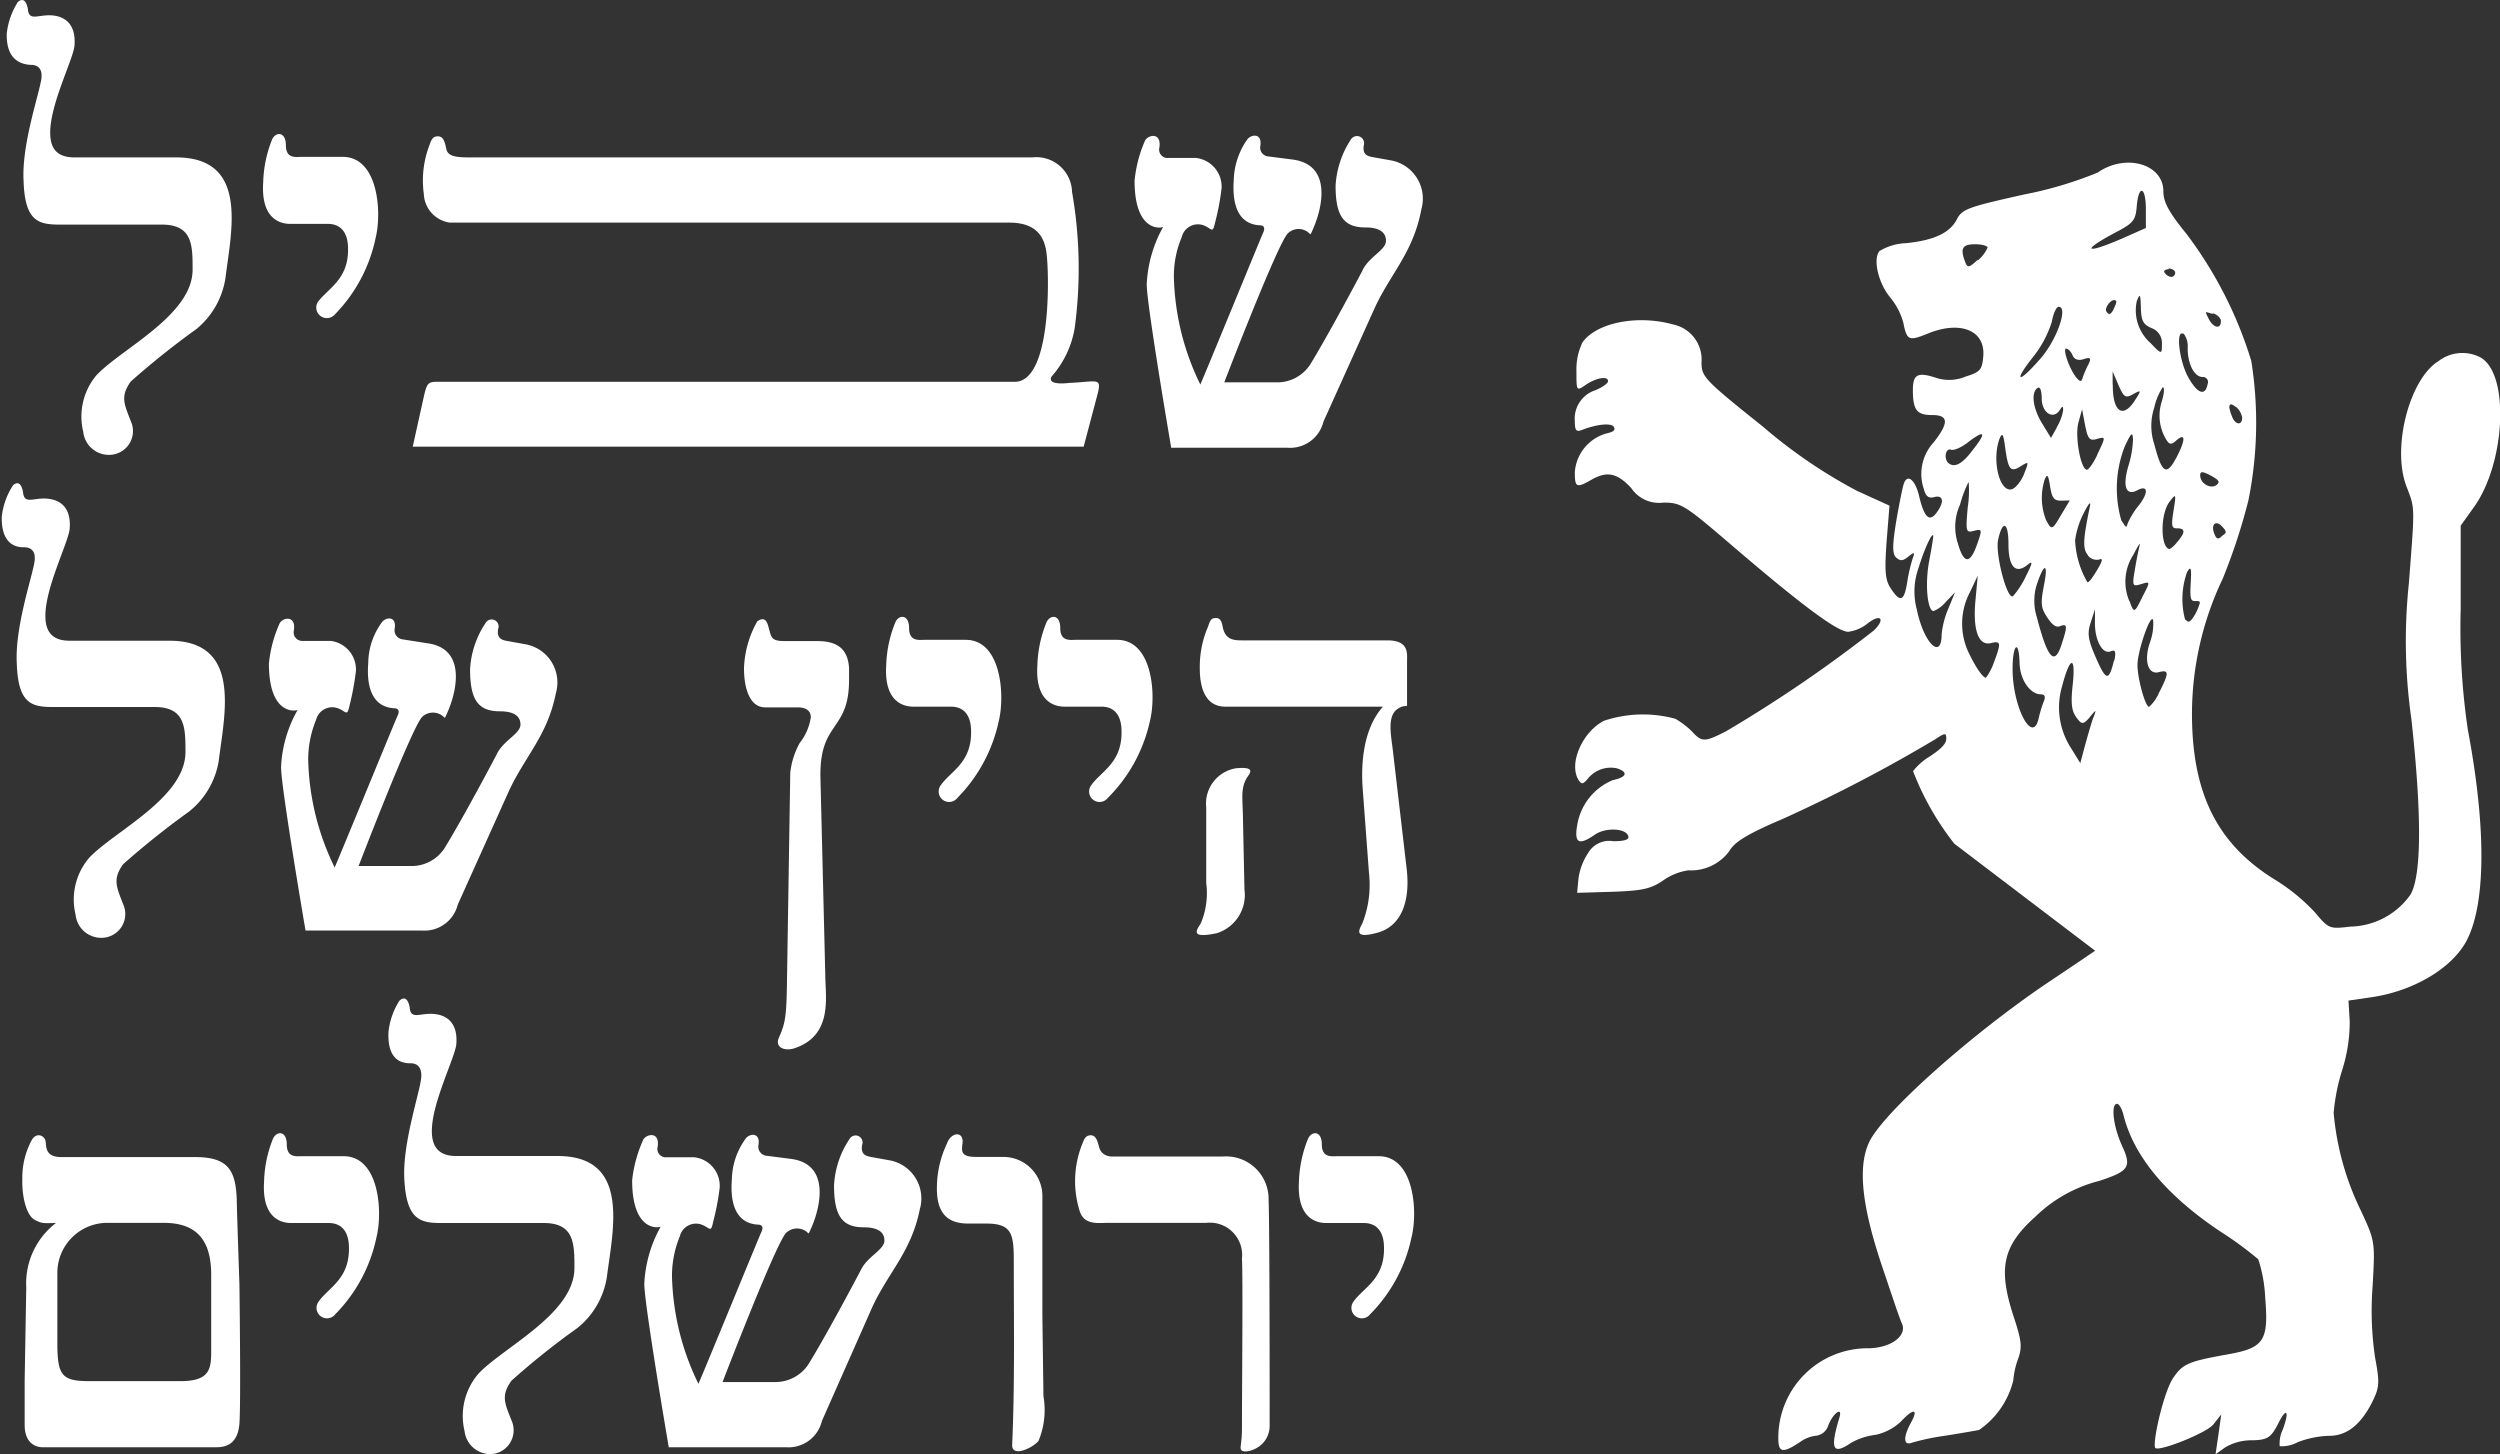 <svg xmlns="http://www.w3.org/2000/svg" viewBox="0 0 139.92 81.39"><rect x="0" y="0" width="139.92" height="81.39" fill="#333333" stroke="none"/><defs><style>.cls-1{fill:#fff;}</style></defs><title>wineroad-logo</title><g id="Layer_2" data-name="Layer 2"><g id="Layer_1-2" data-name="Layer 1"><path class="cls-1" d="M11,18.41a46,46,0,0,0-3.68,2.94c-.59.83-.38,1.24,0,2.22a1.33,1.33,0,0,1-1,1.87,1.44,1.44,0,0,1-1.66-1.27A3.59,3.59,0,0,1,5.4,21c1.4-1.49,5.38-3.36,5.38-5.91,0-1.37,0-2.52-1.73-2.52H3.32c-1.19,0-1.93-.21-2-2.44-.12-2.08.92-5,1-5.76s-.5-.74-.62-.74C.65,3.56.35,2.78.38,1.86A4.12,4.12,0,0,1,1,.11c.41-.35.53.24.56.39.06.77.65.24,1.51.38.57.09,1.19.48,1.1,1.67-.06.74-1.36,3.26-1.36,4.87,0,.83.32,1.39,1.36,1.39H9.86c4.09,0,3.08,4.13,2.76,6.74A4.58,4.58,0,0,1,11,18.41Z"/><path class="cls-1" d="M18.71,17.63a.59.59,0,0,1-.93-.71c.54-.77,1.73-1.25,1.7-3,0-.92-.42-1.39-1.13-1.39H16.27c-.27,0-1.69,0-1.54-2.32a7,7,0,0,1,.5-2.41c.21-.44.77-.44.77.33s.57.65.86.65h2.32c2,0,2.2,3.12,1.84,4.55A8.62,8.62,0,0,1,18.71,17.63Z"/><path class="cls-1" d="M60.65,25H23.1l.56-2.53c.27-1.21.24-1.1,1.25-1.1H56.79c2,0,1.93-5.55,1.81-6.91-.06-.9-.33-2-2.11-2H25.18a1.69,1.69,0,0,1-1.46-1.61A5.5,5.5,0,0,1,24,8.22c.15-.42.21-.59.51-.59s.38.29.47.71.54.47,1.37.47H57.77A2,2,0,0,1,60,10.74a24.89,24.89,0,0,1,.15,7.61,5.45,5.45,0,0,1-1.3,2.73c-.27.53,1,.35,1,.35,1.54-.06,1.84-.35,1.57.66Z"/><path class="cls-1" d="M76.92,17.28,74.07,23.6a1.92,1.92,0,0,1-2,1.46H65.55s-1.37-8-1.37-9.15a7.23,7.23,0,0,1,.92-3.21c-.18.09-1.6.24-1.6-2.58a7.25,7.25,0,0,1,.59-2.26c.18-.32.92-.47.8.39a.47.47,0,0,0,.51.59h1.54a1.62,1.62,0,0,1,1.43,1.7,14.09,14.09,0,0,1-.36,1.9c-.15.68-.18.35-.65.17a.93.93,0,0,0-1.22.66,5.58,5.58,0,0,0-.44,2.25,14.39,14.39,0,0,0,1.48,6c.39-.89,3.21-7.78,3.5-8.46.15-.3.06-.45-.17-.45C69,12.53,69,10.86,69.05,10.09a4.14,4.14,0,0,1,.74-2.26c.21-.32.86-.41.75.33a.49.49,0,0,0,.41.59l1.4.18c2.25.3,1.63,2.76,1.16,3.83-.21.51-.15.33-.3.24a.86.86,0,0,0-1.13.06c-.56.53-3.56,8.34-3.56,8.34s2.19,0,3,0a2.2,2.2,0,0,0,1.81-1c1.13-1.85,2.91-5.23,2.91-5.23.35-.8,1.33-1.16,1.33-1.69,0-.33-.17-.75-1.15-.75-1.22,0-1.67-.65-1.67-2.34a5.25,5.25,0,0,1,.86-2.59.4.4,0,0,1,.72.33c-.09.56.23.62.59.68l1,.18a2.18,2.18,0,0,1,1.63,2.73C79.09,14.16,77.81,15.32,76.92,17.28Z"/><path class="cls-1" d="M10.57,45.43a46,46,0,0,0-3.68,2.94c-.59.83-.38,1.25,0,2.23a1.33,1.33,0,0,1-1,1.87,1.44,1.44,0,0,1-1.66-1.28A3.59,3.59,0,0,1,5,48c1.4-1.48,5.38-3.35,5.38-5.91,0-1.36,0-2.52-1.73-2.52H2.94c-1.19,0-1.93-.21-2-2.44-.12-2.07.92-5,1-5.76s-.5-.74-.62-.74c-.95,0-1.25-.8-1.22-1.72a4,4,0,0,1,.63-1.75c.41-.36.53.23.56.38.06.77.65.24,1.51.39.57.09,1.19.47,1.1,1.66-.06.74-1.36,3.27-1.36,4.87,0,.83.32,1.4,1.36,1.4H9.48c4.09,0,3.08,4.13,2.76,6.74A4.56,4.56,0,0,1,10.57,45.43Z"/><path class="cls-1" d="M28.47,44.3l-2.85,6.33a1.92,1.92,0,0,1-2,1.45H17.1s-1.37-8-1.37-9.15a7.1,7.1,0,0,1,.93-3.2c-.18.09-1.61.24-1.61-2.59a7.13,7.13,0,0,1,.6-2.25c.17-.33.92-.48.8.38a.48.48,0,0,0,.5.6H18.5a1.61,1.61,0,0,1,1.42,1.69,15.31,15.31,0,0,1-.35,1.9c-.15.68-.18.36-.66.18a.93.93,0,0,0-1.22.65,5.8,5.8,0,0,0-.44,2.26,14.42,14.42,0,0,0,1.48,6c.39-.89,3.21-7.78,3.51-8.47.15-.29.06-.44-.18-.44-1.51-.09-1.51-1.75-1.45-2.53a3.92,3.92,0,0,1,.74-2.25c.21-.33.86-.42.74.32a.51.51,0,0,0,.42.6L23.9,36c2.26.29,1.63,2.76,1.16,3.83-.21.5-.15.32-.3.23a.88.88,0,0,0-1.13.06c-.56.54-3.56,8.35-3.56,8.35s2.2,0,3,0a2.2,2.2,0,0,0,1.81-1c1.13-1.84,2.91-5.23,2.91-5.23.36-.8,1.34-1.16,1.34-1.69,0-.33-.18-.74-1.16-.74-1.22,0-1.66-.66-1.66-2.35a5.1,5.1,0,0,1,.86-2.58.39.39,0,0,1,.71.32c-.09.57.24.63.59.69l1,.18a2.17,2.17,0,0,1,1.64,2.73C30.64,41.18,29.37,42.34,28.47,44.3Z"/><path class="cls-1" d="M45.92,43.59l.27,11c0,1.18.44,3.32-1.67,4.06-.56.21-1.19,0-.92-.59.39-.86.42-1.31.45-3.38l.18-11.44a4.42,4.42,0,0,1,.53-1.66,3.05,3.05,0,0,0,.62-1.43c0-.32-.2-.56-.74-.56l-1.81,0c-.89,0-1.19-1.1-1.19-2.2a5.75,5.75,0,0,1,.74-2.61c.54-.39.6.24.69.53.12.45.2.57.89.57h1.75c.86,0,1.75.21,1.81,1.54,0,0,0,.39,0,.63C47.52,41,45.83,40.32,45.92,43.59Z"/><path class="cls-1" d="M53.58,44.66a.58.58,0,0,1-.92-.72c.53-.77,1.72-1.24,1.69-3,0-.92-.41-1.39-1.13-1.39H51.14c-.26,0-1.69,0-1.54-2.32a6.85,6.85,0,0,1,.51-2.4c.2-.45.77-.45.77.32s.56.66.86.66h2.31c2,0,2.2,3.12,1.85,4.54A8.69,8.69,0,0,1,53.58,44.66Z"/><path class="cls-1" d="M62,44.66a.58.58,0,0,1-.92-.72c.54-.77,1.72-1.24,1.69-3,0-.92-.41-1.39-1.12-1.39H59.61c-.27,0-1.7,0-1.55-2.32a6.85,6.85,0,0,1,.51-2.4c.21-.45.77-.45.77.32s.56.66.86.66h2.32c2,0,2.2,3.12,1.84,4.54A8.69,8.69,0,0,1,62,44.66Z"/><path class="cls-1" d="M69.56,45.52l.09,4.27a2.24,2.24,0,0,1-1.55,2.44c-1.57.33-1.1-.21-.89-.56a4.38,4.38,0,0,0,.3-2.26l0-4.22A2,2,0,0,1,69.17,43c.83-.08.92.09.71.39C69.44,44,69.53,44.51,69.56,45.52Zm8.67-5.85c-.63.41-.36,1.54-.27,2.37,0,0,.77,6.6.77,6.6.21,1.84-.32,3.2-1.63,3.56s-1.07-.12-.86-.5a5.9,5.9,0,0,0,.38-2.83l-.35-4.69c-.09-1.19-.06-3.29,1.13-4.63H68.58c-1.13,0-1.43-1.07-1.43-2.14a5.67,5.67,0,0,1,.45-2.31c.14-.39.17-.51.47-.51s.33.36.39.62c.15.51.47.63,1,.63h8.19c1.22,0,1.1.74,1.1,1.16v2.46C78.76,39.58,78.58,39.43,78.23,39.67Z"/><path class="cls-1" d="M12.09,81H2.38c-.18,0-1-.06-1-1.25V77.27l.09-5.2a4.26,4.26,0,0,1,1.66-3.62c-.65,0-.74.06-1.19-.18S1.22,67,1.25,66a4.41,4.41,0,0,1,.51-2.16c.26-.51.77-.3.8.09s.06.83.89.83h7.48c1.84,0,2.26.74,2.32,2.37,0,.39.15,4.75.15,4.75s.09,6.57,0,7.79S12.57,81,12.09,81Zm-.27-9.65c0-2-.86-2.91-2.67-2.91H6a2.8,2.8,0,0,0-2.79,2.85v4.1C3.24,77,3.51,77.3,5,77.3H10.1c1.78,0,1.72-.8,1.72-1.93Z"/><path class="cls-1" d="M18.76,73.56a.58.58,0,0,1-.92-.72c.53-.77,1.72-1.24,1.69-3,0-.92-.42-1.39-1.13-1.39H16.32c-.27,0-1.69,0-1.54-2.32a6.84,6.84,0,0,1,.5-2.4c.21-.45.77-.45.77.32s.57.66.86.66h2.32c2,0,2.2,3.12,1.84,4.54A8.62,8.62,0,0,1,18.76,73.56Z"/><path class="cls-1" d="M32.31,74.33a42.7,42.7,0,0,0-3.68,2.94c-.6.83-.39,1.25,0,2.23a1.34,1.34,0,0,1-1,1.87A1.45,1.45,0,0,1,26,80.09a3.62,3.62,0,0,1,.78-3.21c1.39-1.48,5.37-3.35,5.37-5.91,0-1.36,0-2.52-1.72-2.52H24.68c-1.19,0-1.93-.21-2.05-2.44-.12-2.07.92-5,.95-5.76s-.51-.74-.62-.74c-1,0-1.25-.8-1.22-1.72A4,4,0,0,1,22.36,56c.42-.36.54.23.57.38.05.77.65.24,1.51.39.56.09,1.19.47,1.1,1.66-.06.74-1.37,3.27-1.37,4.87,0,.83.33,1.4,1.37,1.4h5.67c4.1,0,3.09,4.13,2.76,6.74A4.54,4.54,0,0,1,32.31,74.33Z"/><path class="cls-1" d="M48.8,73.2,46,79.53A1.92,1.92,0,0,1,44,81H37.43s-1.37-8-1.37-9.15a7.23,7.23,0,0,1,.92-3.2c-.17.09-1.6.24-1.6-2.59A7.4,7.4,0,0,1,36,63.79c.18-.33.93-.48.81.38a.47.47,0,0,0,.5.6h1.55a1.61,1.61,0,0,1,1.42,1.69,13.81,13.81,0,0,1-.36,1.9c-.14.68-.17.36-.65.18a.93.93,0,0,0-1.22.65,5.8,5.8,0,0,0-.44,2.26,14.42,14.42,0,0,0,1.48,6c.39-.89,3.21-7.78,3.51-8.47.15-.29.06-.44-.18-.44-1.52-.09-1.52-1.75-1.46-2.53a4,4,0,0,1,.75-2.25c.2-.33.86-.42.74.32a.51.51,0,0,0,.41.6l1.4.18c2.26.29,1.63,2.76,1.16,3.83-.21.5-.15.32-.3.23A.88.88,0,0,0,44,69c-.56.54-3.56,8.35-3.56,8.35s2.2,0,3,0a2.21,2.21,0,0,0,1.81-1c1.13-1.84,2.91-5.23,2.91-5.23.36-.8,1.34-1.16,1.34-1.69,0-.33-.18-.74-1.16-.74-1.22,0-1.66-.66-1.66-2.35a5.1,5.1,0,0,1,.86-2.58.39.39,0,0,1,.71.32c-.09.57.24.63.59.69l1,.18a2.17,2.17,0,0,1,1.64,2.73C51,70.08,49.69,71.24,48.8,73.2Z"/><path class="cls-1" d="M58.13,80.63c-.23.35-1.51,1-1.48.23.15-3.44.09-6.86.09-10.3,0-1.52-.12-2.08-1.55-2.08h-1c-1.21,0-1.81-.62-1.75-2.17A5.79,5.79,0,0,1,53,64c.24-.68,1-.71.86.06-.06.45,0,.69.77.69h1.57A2.19,2.19,0,0,1,58.34,67v6.66l.06,4.48A4.53,4.53,0,0,1,58.13,80.63Z"/><path class="cls-1" d="M69.51,81.19c-.17-.12,0-.3,0-1.25,0-2.37.06-8.31,0-9.5a1.81,1.81,0,0,0-2-2H62.09c-.62,0-1.4.15-1.66-.65a5.6,5.6,0,0,1,.09-3.63c.14-.35.2-.62.53-.62s.39.42.48.71.35.48.74.48h6.15A2.38,2.38,0,0,1,71,67.17c.06,1.28.06,11.14.06,12.56C71.09,81,69.78,81.37,69.51,81.19Z"/><path class="cls-1" d="M76.68,73.56a.58.58,0,0,1-.92-.72c.54-.77,1.73-1.24,1.7-3,0-.92-.42-1.39-1.13-1.39H74.25c-.27,0-1.69,0-1.55-2.32a6.85,6.85,0,0,1,.51-2.4c.21-.45.77-.45.77.32s.57.66.86.66h2.32c2,0,2.2,3.12,1.84,4.54A8.62,8.62,0,0,1,76.68,73.56Z"/><path class="cls-1" d="M117.26,53.21s-1.17.8-2.52,1.7c-4.35,2.91-9.33,7.35-10.12,9-.66,1.38-.42,3.6.73,7,.52,1.54,1,3,1.11,3.19.27.69-.67,1.36-1.93,1.36a5,5,0,0,0-5,5.06c0,.8.26.83,1.27.15a1.86,1.86,0,0,1,.88-.32.82.82,0,0,0,.64-.56c.26-.69.82-1.1.63-.46-.54,1.79-.38,2.13.67,1.41A3.79,3.79,0,0,1,105,80.3a3,3,0,0,0,1.39-.74c.71-.76,1-.73.56.07s-.43,1.31.07,1.11a13.33,13.33,0,0,1,1.81-.38c.77-.12,1.64-.27,1.94-.33a4.75,4.75,0,0,0,1.91-2.77,4.55,4.55,0,0,1,.27-1.21c.23-.64.2-1-.23-2.3-.91-2.76-.65-4,1.2-5.66a7.91,7.91,0,0,1,3.58-2c1.67-.55,1.82-.78,1.25-2-.48-1.07-.62-2.31-.26-2.31.11,0,.28.29.36.64.58,2.3,2.39,4.48,5.41,6.5a19.59,19.59,0,0,1,2.13,1.56,8,8,0,0,1,.39,2.17c.2,2.39-.07,2.79-2.09,3.15-2.23.4-2.52.53-3.06,1.32s-1.19,3.7-1,3.92,2.86-.83,3.25-1.32l.44-.56-.16,1.14L124,81.39l.55-.39a2.93,2.93,0,0,1,1.37-.39c1,0,1.18-.13,1.62-1s.6-.63.23.38a1.86,1.86,0,0,0-.18.95,1.84,1.84,0,0,0,1-.22,5.32,5.32,0,0,1,1.77-.36c1,0,1.82-.64,2.49-2.06.32-.68.33-1,.08-2.31a17.9,17.9,0,0,1-.14-4c.14-2.5.14-2.52-.65-4.22a15.58,15.58,0,0,1-1.53-5.48,11.14,11.14,0,0,1,.48-2.41,9,9,0,0,0,.42-2.68L131.44,56l1.24-.18c2.41-.34,4.59-1.65,5.39-3.21,1.06-2.07,1.08-6.31.05-11.77a38.91,38.91,0,0,1-.4-6.77V29.42l.75-1.05c1.77-2.48,2-7.5.33-8.38a2.19,2.19,0,0,0-2.32.22c-1.63,1-2.62,4.83-1.8,7,.49,1.29.48,1,.14,5.44a30.76,30.76,0,0,0,.14,7.59c.59,5.39.57,8.76-.05,9.83a4.22,4.22,0,0,1-3.36,1.79c-1.18.14-1.21.13-2-.81a10.81,10.81,0,0,0-2.15-1.77c-3.29-2-4.72-4.84-4.72-9.35a17.65,17.65,0,0,1,1.72-7.54A33,33,0,0,0,125.84,28,22,22,0,0,0,126,20.2a22.87,22.87,0,0,0-3.62-7.1c-1-1.23-1.3-1.79-1.3-2.39,0-1.54-2.12-2.14-3.68-1.05a21.62,21.62,0,0,1-4.09,1.22c-3.14.7-3.49.82-3.78,1.38-.39.77-1.27,1.19-2.86,1.35a3.1,3.1,0,0,0-1.48.44c-.38.46-.06,1.82.62,2.62a3.78,3.78,0,0,1,.72,1.41c.19,1,.34,1,1.34.6,1.83-.76,3.25-.2,3.13,1.25-.06.77-.17.89-1,1.15a2.36,2.36,0,0,1-1.69.05c-1-.32-1.25-.16-1.25.7,0,1.12.22,1.4,1.08,1.4s1,.36.09,1.52a2.61,2.61,0,0,0-.55,2.64c.1.39.27.52.58.43.51-.13.57.27.13.87s-.72.19-1-1c-.22-.85-.63-1.17-.83-.64-.07.18-.26,1.12-.43,2.11-.22,1.35-.23,1.85,0,2.05s.37.19.68-.06.38-.28.24.1a9,9,0,0,0-.31,1.35c-.17,1.06-.39,1.14-.92.33-.31-.48-.35-.94-.23-2.63l.16-2-1.82-.83a28.41,28.41,0,0,1-5.26-3.59c-3.3-2.64-3.44-2.79-3.44-3.61a2,2,0,0,0-1.59-2.11c-2-.56-4.29-.1-5.07,1a3.48,3.48,0,0,0-.34,1.61c0,1.12,0,1.13.52.77S90,21,90,21.34c0,.11-.32.34-.71.5a1.67,1.67,0,0,0-1.15,1.75c0,.5.08.6.41.47.82-.32,1.63-.4,1.77-.17s-.12.3-.45.38a2.43,2.43,0,0,0-1.73,2.15c0,.87.09.91.93.43s1.42-.41,2.23.47a1.88,1.88,0,0,0,1.8.81c1,0,1.19.13,3.93,2.48,3.83,3.28,5.81,4.75,6.41,4.75a2.17,2.17,0,0,0,1.09-.47c.75-.58,1-.23.34.4a76.36,76.36,0,0,1-8.27,5.64c-1.2.61-1.35.62-1.91,0a4.77,4.77,0,0,0-.92-.7,6.91,6.91,0,0,0-4,.11c-1.22.63-2,2.43-1.41,3.33.15.24.25.22.5-.08A1.65,1.65,0,0,1,90.49,43c.66.21.56.5-.22.66a3.29,3.29,0,0,0-2,2.54c-.17,1,.1,1.13,1,.51.59-.41,1.72-.36,1.86.08.07.2-.19.29-.84.29a1.36,1.36,0,0,0-1.41.67,3.42,3.42,0,0,0-.54,1.45l-.07.77,2-.06c1.65-.06,2.12-.16,2.81-.63a3.22,3.22,0,0,1,1.42-.57,2.65,2.65,0,0,0,2.31-1.11c.27-.47,1-.93,2.95-1.76a85,85,0,0,0,8.53-4.45c.57-.38.64-.39.64-.05s-.42.66-.93,1a3.39,3.39,0,0,0-.93.82,15.66,15.66,0,0,0,2.31,4.06M123.14,26.6c0-.22.12-.23.56,0s.51.34.45.44C123.89,27.45,123.14,27.14,123.14,26.6Zm2-3.83a1,1,0,0,1,.35.61c0,.44-.38.41-.56-.05C124.66,22.69,124.75,22.46,125.12,22.77ZM124.36,30c-.21.21-.31.18-.43-.13-.2-.51.07-.78.42-.42S124.57,29.83,124.36,30Zm-.52-12.47c.25.07.46.27.46.44,0,.47-.41.4-.68-.12S123.45,17.47,123.84,17.57Zm-1.64,1.12a1.21,1.21,0,0,1,.24.84c0,.89.37,1.61.84,1.61a.28.28,0,0,1,.28.38c-.13.71-.56.57-1.08-.35S121.76,18.41,122.2,18.69Zm-.83-3.62c.2,0,.37.11.37.23a.23.23,0,0,1-.22.24.52.52,0,0,1-.37-.24C121.07,15.18,121.17,15.07,121.37,15.07ZM121,22.44a2.58,2.58,0,0,0,.25,2.18c.18.28.28.28.59,0,.48-.4.48,0,0,.93-.57,1.1-.83,1-1.27-.69a3.27,3.27,0,0,1,0-2.05,3.36,3.36,0,0,1,.47-1.13C121.15,21.65,121.13,22,121,22.44Zm0-3.25c0,.67,0,.67-.65,0a2.44,2.44,0,0,1-.76-2.33c.18-.46.21-.41.23.35s.13.94.59,1.15A.88.88,0,0,1,121,19.19ZM118.42,13c1-.52,1.11-.69,1.17-1.47.11-1.23.51-1.09.51.18v1.05l-1.31.58C116.67,14.26,116.44,14.05,118.42,13Zm-.13,4.32c-.16.3-.27.32-.4.11s.33-.8.54-.59C118.48,16.86,118.41,17.08,118.29,17.3Zm-1.44,13.76a.63.63,0,0,0,.62.24c.24-.1.22.05-.09.57s-.47.7-.55.7a5.09,5.09,0,0,1-.69-2.36,4.78,4.78,0,0,1,.47-1.49c.31-.61.43-.73.35-.35C116.58,30.19,116.56,30.72,116.85,31.06Zm.53-5.62c-.22.46-.48.83-.58.83-.34,0-.68-1.84-.48-2.62l.21-.76.17.89c.14.74.25.88.62.78C117.87,24.42,117.87,24.42,117.38,25.44Zm-1.73-5.94c.11,0,.27.17.35.37s.29.32.62.21.46-.09.27.28a5.33,5.33,0,0,0-.32.74c-.08.27-.14.27-.37,0C115.8,20.61,115.42,19.5,115.65,19.5Zm.19,8.49-.46.77c-.53.91-.55.91-.87.32a3.39,3.39,0,0,1-.07-2.27c.14-.33.2-.25.3.39s.22.81.61.8Zm-.73-4.07-.32.57-.49-.8c-.53-.86-.64-1.74-.26-2,.14-.09.23.15.23.58,0,.79.61,1.22,1,.68.17-.27.2-.27.2,0A2.81,2.81,0,0,1,115.11,23.92ZM113.77,20a6.14,6.14,0,0,0,1.07-2c.08-.46.25-.83.38-.83.57,0-.16,2-1.11,3C112.93,21.52,112.69,21.36,113.77,20Zm-1.85,4.54c.14-.36.21-.24.31.54.17,1.23.3,1.38.89,1,.44-.27.44-.26.15.48-.17.41-.49.79-.7.83C111.88,27.52,111.47,25.68,111.92,24.53Zm-1.23-10c-.49.45-.57.47-.7.13-.3-.77-.16-1,.55-1,.39,0,.7.09.7.19A2,2,0,0,1,110.69,14.58ZM109.2,25.17c.16.06.63-.15,1-.46.91-.68,1-.51.16.54q-.85,1.13-1.35.63C108.79,25.61,108.9,25.06,109.2,25.17Zm-.15,8.88a4.87,4.87,0,0,0-.38,1.45c0,1.47-1,.51-1.39-1.39a3.88,3.88,0,0,1,.1-2.33c.32-1.07.82-2.13.82-1.75,0,.08-.1.7-.23,1.38-.24,1.27-.1,2.79.25,2.79a1.81,1.81,0,0,0,.7-.53l.5-.52Zm.65-5.81a6.56,6.56,0,0,1,.48-1.27,6.14,6.14,0,0,1-.05,1.43c-.12,1.37-.1,1.43.35,1.31s.47-.08.19.71c-.4,1.16-.75,1.18-1.09,0A3,3,0,0,1,109.7,28.24Zm1.89,8.85a3.21,3.21,0,0,1-.44.84c-.19,0-.62-.66-1-1.47a3.78,3.78,0,0,1,.1-3.31l.44-.93-.13,1.41c-.15,1.66.18,2.54.88,2.36C112,35.85,112,36,111.59,37.09Zm.24-6.88c.25-1.14.58-1,.58.25s.39,1.71,1.08,1.14c.3-.24.27-.09-.11.66a4.69,4.69,0,0,1-.72,1.11C112.33,33.57,111.66,31,111.83,30.21Zm2.55,9.06a7.29,7.29,0,0,0-.28.93c-.33,1.52-1.46-.62-1.46-2.76,0-1.35.34-1.7.39-.4,0,1,.6,1.82,1.19,1.82C114.45,38.86,114.5,39,114.38,39.27ZM114,34.55a3.05,3.05,0,0,1,0-1.85c.42-1.25.65-1.19.39.09-.19,1-.16,1.23.18,1.75s.54.58.74.5c.4-.15.41,0,.08,1C115,37.29,114.61,36.9,114,34.55Zm3.16,5.6c-.09.25-.29.94-.45,1.51l-.28,1.05-.5-.81a4.2,4.2,0,0,1-.52-3.49c.44-1.68.77-1.75.6-.13-.12,1.07-.07,1.51.2,1.87s.36.46.74,0S117.34,39.68,117.17,40.15Zm1.16-3.2c-.29,1.19-.44,1.17-1-.1-.46-1.05-.51-1.39-.31-2l.24-.75,0,.78c0,1,.44,1.74.86,1.58C118.4,36.34,118.44,36.45,118.33,37Zm-.08-15.43v-.73l.33.77c.3.68.39.74.82.5s.49-.25.1.34C118.82,23.46,118.23,23.06,118.25,21.52Zm.49,7.62a6.46,6.46,0,0,1,.19-4.16c.37-.78.44-.84.46-.37a5.64,5.64,0,0,1-.25,1.44c-.35,1.16-.15,1.73.49,1.39s.64.18,0,.95a4.33,4.33,0,0,0-.54.91C119,29.57,119,29.54,118.74,29.14Zm.44,4.49a2.77,2.77,0,0,1,.23-2.58c.26-.51.41-.74.35-.51s-.19.86-.27,1.37c-.15.89-.13.93.36.78s.52-.16.12.61C119.44,34.35,119.45,34.35,119.18,33.63Zm1.68,5.1a2.16,2.16,0,0,1-.57.83c-.21,0-.65-1.57-.65-2.35s.77-3,.88-2.48a3,3,0,0,1-.18,1.22c-.35,1-.12,1.83.49,1.67S121.38,37.69,120.86,38.73Zm.6-8c-.54,0-.57-2,0-2.68.34-.44.35-.41.2.52s-.09,1,.21,1c.45,0,.46.22,0,.76C121.71,30.52,121.52,30.7,121.46,30.7Zm.86,4a4.46,4.46,0,0,1,.1-2.72c.21-.35.25-.23.2.63s0,1,.23,1,.28,0,.28.11a3,3,0,0,1-.32.73C122.58,34.82,122.46,34.88,122.32,34.66Z"/></g></g></svg>